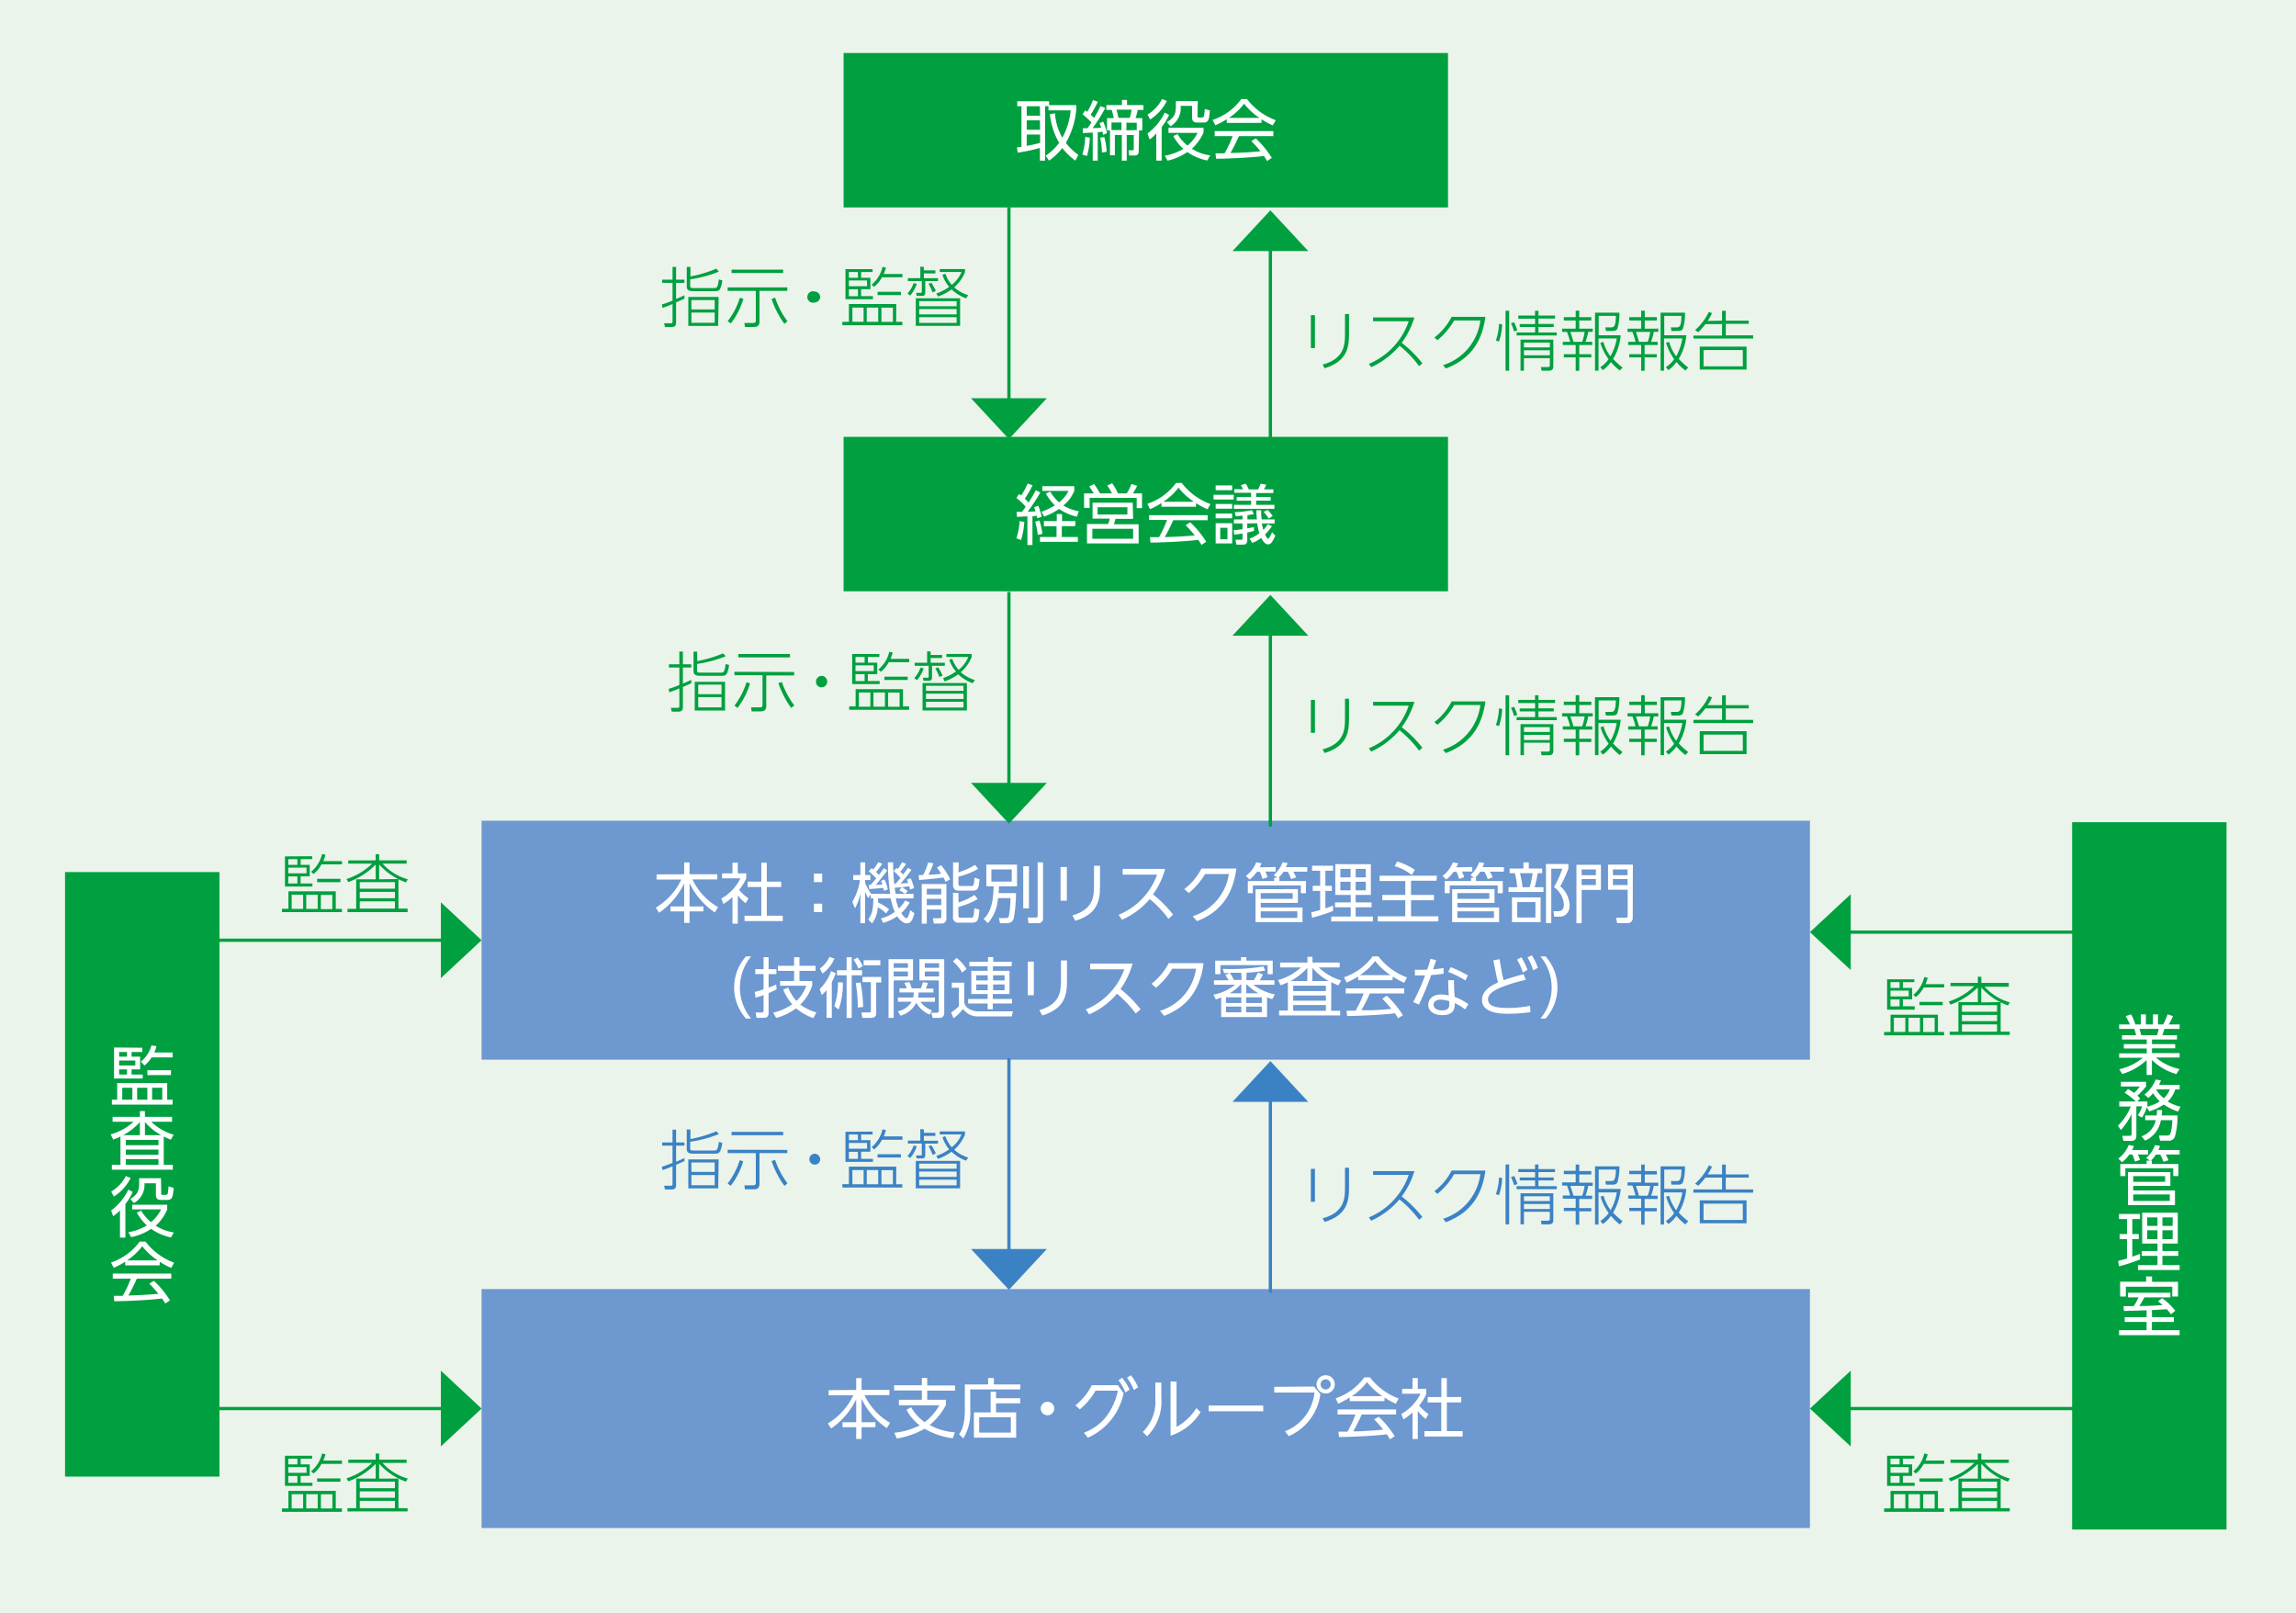 <svg xmlns="http://www.w3.org/2000/svg" viewBox="0 0 400.29 281.23"><defs><style>.cls-1{fill:#ebf4ea;}.cls-2{fill:#00a040;}.cls-3{fill:#3b82c5;}.cls-4,.cls-7{fill:none;stroke-width:0.57px;}.cls-4{stroke:#00a040;}.cls-5{fill:#fff;}.cls-6{fill:#6d98d0;}.cls-7{stroke:#3b82c5;}</style></defs><title>リスク管理体制図</title><g id="レイヤー_2" data-name="レイヤー 2"><g id="レイヤー_1-2" data-name="レイヤー 1"><rect class="cls-1" width="400.29" height="281.23"/><path class="cls-2" d="M119.33,52.06l-1.46.65v3.43c0,.59-.14.87-.83.87h-1.1l-.16-.66,1.1,0c.36,0,.37-.12.37-.34V53c-.78.32-1.1.45-1.74.67l-.12-.59a19,19,0,0,0,1.86-.67V49.31h-1.81v-.56h1.81V46.53h.62v2.22h1.46v.56h-1.46v2.8c.78-.32,1-.43,1.46-.64Zm6-4.71a21.6,21.6,0,0,1-5,1.34v1c0,.43,0,.52.68.52h3.44c.55,0,.71-.13.87-1.5l.6.16a4.74,4.74,0,0,1-.35,1.44c-.22.41-.48.45-1,.45H120.9c-1.07,0-1.17-.39-1.17-.92V46.53h.64v1.65a21.65,21.65,0,0,0,4.53-1.35Zm-.12,9.46H120V51.76h5.29Zm-.61-4.51h-4.06v1.64h4.06Zm0,2.18h-4.06v1.78h4.06Z"/><path class="cls-2" d="M137.26,50.1v.6h-4.85V56c0,.55-.14,1-1,1h-1.54l-.09-.7,1.56,0c.23,0,.43-.09.43-.39V50.7h-4.91v-.6ZM126.86,56A13.31,13.31,0,0,0,129,51.9l.6.19a12.86,12.86,0,0,1-2.18,4.28Zm9.68-9v.59h-9V47Zm-1.41,4.87A14.5,14.5,0,0,0,137.29,56l-.53.46a16.06,16.06,0,0,1-2.24-4.33Z"/><path class="cls-2" d="M143,51.77a1,1,0,0,1-.94.95,1,1,0,1,1,0-1.9A1,1,0,0,1,143,51.77Z"/><path class="cls-2" d="M156.24,56.09h1.08v.6H146.86v-.6H148V53h8.26Zm-4.11-9.18v.51h-2v1h1.62v2h-1.62v1.2h2.06v.53h-4.79V46.91Zm-2.57.51H148v1h1.59Zm1.59,1.47H148v1h3.18Zm-1.59,1.54H148v1.2h1.59Zm1,3.19h-1.95v2.47h1.95Zm2.55,0h-2v2.47h2Zm-1.15-4a5.67,5.67,0,0,0,1.9-3.1l.6.13a8.09,8.09,0,0,1-.39,1.11h3.27v.57h-3.57A5.12,5.12,0,0,1,152.37,50Zm5.12,1.82H153v-.58h4.06Zm-1.41,2.19h-2v2.47h2Z"/><path class="cls-2" d="M158.21,51.17a5.15,5.15,0,0,0,1.07-1.82l.56.11a6.24,6.24,0,0,1-1.15,2.06Zm2.86-4.64v.6h2v.53h-2v.83h2.46V49h-2.22v1.92c0,.53-.19.66-.55.66h-.95l-.09-.53.8,0c.18,0,.19-.1.19-.23V49h-2.43v-.52h2.17v-2Zm6.32,10.27h-7.73V52h7.73Zm-.61-4.3h-6.53v.88h6.53Zm0,1.37h-6.53v.93h6.53Zm0,1.42h-6.53v1h6.53Zm-4.39-6a15.83,15.83,0,0,1,.77,1.42l-.57.26a9.84,9.84,0,0,0-.7-1.5Zm.85,1.86A8.22,8.22,0,0,0,165.49,50a5.65,5.65,0,0,1-1.18-2.11l.52-.16a5.89,5.89,0,0,0,1.1,1.92,5.47,5.47,0,0,0,1.7-2.24h-3.79V46.9h4.4v.54a6.69,6.69,0,0,1-1.89,2.64,6.51,6.51,0,0,0,2.45,1.37l-.37.55a7.12,7.12,0,0,1-2.53-1.55,9.44,9.44,0,0,1-2.37,1.24Z"/><path class="cls-3" d="M119.33,202.39l-1.46.65v3.43c0,.6-.14.87-.83.87h-1.1l-.16-.65,1.1,0c.36,0,.37-.11.37-.34V203.3c-.78.32-1.1.44-1.74.67l-.12-.59c.62-.2,1.08-.36,1.86-.68v-3h-1.81v-.56h1.81v-2.23h.62v2.23h1.46v.56h-1.46v2.8c.78-.32,1-.43,1.46-.64Zm6-4.71a21.08,21.08,0,0,1-5,1.34v1c0,.44,0,.53.68.53h3.44c.55,0,.71-.14.87-1.51l.6.16a4.6,4.6,0,0,1-.35,1.44c-.22.41-.48.46-1,.46H120.9c-1.07,0-1.17-.39-1.17-.93v-3.29h.64v1.66a21.65,21.65,0,0,0,4.53-1.35Zm-.12,9.47H120V202.1h5.29Zm-.61-4.52h-4.06v1.65h4.06Zm0,2.19h-4.06v1.78h4.06Z"/><path class="cls-3" d="M137.26,200.44V201h-4.85v5.31c0,.54-.14,1-1,1h-1.54l-.09-.7,1.56,0c.23,0,.43-.09.43-.39V201h-4.91v-.59Zm-10.4,5.86a13.08,13.08,0,0,0,2.11-4.07l.6.2a12.72,12.72,0,0,1-2.18,4.27Zm9.68-9v.58h-9v-.58Zm-1.41,4.87a14.65,14.65,0,0,0,2.16,4.09l-.53.46a16.21,16.21,0,0,1-2.24-4.33Z"/><path class="cls-3" d="M143,202.11a.95.95,0,1,1-.94-1A1,1,0,0,1,143,202.11Z"/><path class="cls-3" d="M156.24,206.43h1.08V207H146.86v-.59H148v-3.05h8.26Zm-4.11-9.18v.5h-2v1h1.62v2h-1.62V202h2.06v.53h-4.79v-5.25Zm-2.57.5H148v1h1.59Zm1.59,1.48H148v1h3.18Zm-1.59,1.54H148V202h1.59Zm1,3.19h-1.95v2.47h1.95Zm2.55,0h-2v2.47h2Zm-1.15-4a5.74,5.74,0,0,0,1.9-3.1l.6.13a7.52,7.52,0,0,1-.39,1.1h3.27v.58h-3.57a5.12,5.12,0,0,1-1.38,1.68Zm5.12,1.81H153v-.58h4.06Zm-1.41,2.2h-2v2.47h2Z"/><path class="cls-3" d="M158.21,201.5a5.06,5.06,0,0,0,1.07-1.82l.56.12a6.44,6.44,0,0,1-1.15,2.06Zm2.86-4.64v.61h2V198h-2v.84h2.46v.51h-2.22v1.92c0,.54-.19.66-.55.66h-.95l-.09-.52.8,0c.18,0,.19-.09.19-.23v-1.85h-2.43v-.51h2.17v-2Zm6.32,10.28h-7.73v-4.78h7.73Zm-.61-4.3h-6.53v.88h6.53Zm0,1.37h-6.53v.93h6.53Zm0,1.42h-6.53v1h6.53Zm-4.39-6a14.56,14.56,0,0,1,.77,1.42l-.57.26a10,10,0,0,0-.7-1.51Zm.85,1.85a8.26,8.26,0,0,0,2.25-1.14,5.8,5.8,0,0,1-1.18-2.12l.52-.16a5.78,5.78,0,0,0,1.1,1.92,5.33,5.33,0,0,0,1.7-2.24h-3.79v-.52h4.4v.54a6.86,6.86,0,0,1-1.89,2.64,6.51,6.51,0,0,0,2.45,1.37l-.37.55a7.1,7.1,0,0,1-2.53-1.56,9.38,9.38,0,0,1-2.37,1.25Z"/><path class="cls-2" d="M229.25,54.94v5.73h-.71V54.94Zm5.94-.2v3.52c0,2.44-.4,4.73-4.25,5.93l-.35-.64c3.82-1,3.9-3.53,3.9-5.37V54.74Z"/><path class="cls-2" d="M247.41,63.82A19,19,0,0,0,244,60.26,14.14,14.14,0,0,1,239.06,64l-.41-.57A12.42,12.42,0,0,0,245.6,56h-6.21v-.66h7.2a14.67,14.67,0,0,1-2.21,4.42,19.7,19.7,0,0,1,3.6,3.58Z"/><path class="cls-2" d="M251.58,63.65a9.41,9.41,0,0,0,6.51-7.79h-4.57a12.38,12.38,0,0,1-2.92,3.44l-.52-.47a10.66,10.66,0,0,0,3-3.6h5.89c-.43,3-1.6,7-6.9,9Z"/><path class="cls-2" d="M260.8,59.34a9.29,9.29,0,0,0,.53-2.89l.56.09a10.39,10.39,0,0,1-.56,3Zm2.31-5.18V64.62h-.63V54.16Zm.86,3.63a8.52,8.52,0,0,0-.54-1.44l.54-.18a10.15,10.15,0,0,1,.55,1.4Zm4.25-3.63V55h2.89v.53h-2.89v.94h2.66V57h-2.66v.95h3.19v.52h-7v-.52h3.22V57h-2.68v-.51h2.68v-.94H264.7V55h2.92v-.82Zm2.59,9.63c0,.58-.2.83-.85.83h-1.2l-.12-.64h1.22a.3.3,0,0,0,.34-.32V62.43h-4.51v2.19h-.6V59.2h5.72Zm-.61-4.08h-4.51v.85h4.51Zm0,1.35h-4.51v.87h4.51Z"/><path class="cls-2" d="M275.33,54.15v1.13h2.1v.58h-2.1v1.43h2.35v.56h-.78a11.45,11.45,0,0,1-.48,1.73h1.17v.56h-2.26v1.6h2.1v.56h-2.1v2.33h-.62V62.3h-2.07v-.56h2.07v-1.6h-2.25v-.56h1.28a15.37,15.37,0,0,0-.55-1.73h-.85v-.56h2.37V55.86h-2.07v-.58h2.07V54.15Zm.51,5.43a8.54,8.54,0,0,0,.43-1.73h-2.49c.08.22.48,1.49.54,1.73Zm6.55,5a9.66,9.66,0,0,1-1.54-1.48,5.84,5.84,0,0,1-1.41,1.42L279,64a5.49,5.49,0,0,0,1.45-1.38A9.57,9.57,0,0,1,279,59.76l.54-.16a7.63,7.63,0,0,0,1.22,2.51A9,9,0,0,0,281.87,59h-3.18v5.61h-.61V54.5h4.25a9.06,9.06,0,0,1-.35,2.8c-.19.33-.42.39-1,.39h-1l-.1-.63,1,0c.49,0,.81-.14.84-2h-3v3.38h3.84a9.85,9.85,0,0,1-1.33,4.13,14.13,14.13,0,0,0,1.66,1.5Z"/><path class="cls-2" d="M286.75,54.15v1.13h2.11v.58h-2.11v1.43h2.36v.56h-.78a11.45,11.45,0,0,1-.48,1.73H289v.56h-2.27v1.6h2.11v.56h-2.11v2.33h-.61V62.3h-2.07v-.56h2.07v-1.6h-2.26v-.56h1.28a13.6,13.6,0,0,0-.54-1.73h-.85v-.56h2.37V55.86h-2.07v-.58h2.07V54.15Zm.52,5.43a8.54,8.54,0,0,0,.43-1.73h-2.49c.08.22.48,1.49.54,1.73Zm6.55,5a10.27,10.27,0,0,1-1.55-1.48,5.68,5.68,0,0,1-1.4,1.42l-.44-.53a5.2,5.2,0,0,0,1.45-1.38,9.54,9.54,0,0,1-1.41-2.86l.53-.16a7.56,7.56,0,0,0,1.23,2.51A9.19,9.19,0,0,0,293.3,59h-3.19v5.61h-.6V54.5h4.25a8.68,8.68,0,0,1-.36,2.8c-.18.33-.42.39-1,.39h-1l-.1-.63,1,0c.5,0,.82-.14.85-2h-3v3.38H294a10,10,0,0,1-1.32,4.13,14.86,14.86,0,0,0,1.65,1.5Z"/><path class="cls-2" d="M300.23,55.89V54.17h.65v1.72h4v.56h-4v2h4.77v.56H295.23V58.5h5v-2h-2.91a11.83,11.83,0,0,1-1.24,1.41l-.56-.36a9.87,9.87,0,0,0,2.4-3.19l.56.22a10,10,0,0,1-.76,1.36Zm4.27,8.53h-8.16v-4h8.16Zm-.66-3.4H297v2.83h6.85Z"/><path class="cls-3" d="M229.25,203.74v5.74h-.71v-5.74Zm5.94-.19v3.52c0,2.43-.4,4.73-4.25,5.93l-.35-.64c3.82-1,3.9-3.53,3.9-5.37v-3.44Z"/><path class="cls-3" d="M247.41,212.62a19.24,19.24,0,0,0-3.43-3.55,14.11,14.11,0,0,1-4.92,3.71l-.41-.57a12.39,12.39,0,0,0,6.95-7.41h-6.21v-.66h7.2a14.55,14.55,0,0,1-2.21,4.42,20.39,20.39,0,0,1,3.6,3.58Z"/><path class="cls-3" d="M251.58,212.45a9.4,9.4,0,0,0,6.51-7.78h-4.57a12.38,12.38,0,0,1-2.92,3.44l-.52-.47a10.66,10.66,0,0,0,3-3.6h5.89c-.43,3-1.6,7-6.9,9Z"/><path class="cls-3" d="M260.8,208.14a9.2,9.2,0,0,0,.53-2.89l.56.09a10.33,10.33,0,0,1-.56,3Zm2.31-5.18v10.46h-.63V203Zm.86,3.64a8.21,8.21,0,0,0-.54-1.44L264,205a9.82,9.82,0,0,1,.55,1.39Zm4.25-3.64v.83h2.89v.52h-2.89v.94h2.66v.51h-2.66v1h3.19v.53h-7v-.53h3.22v-1h-2.68v-.51h2.68v-.94H264.7v-.52h2.92V203Zm2.59,9.64c0,.57-.2.82-.85.82h-1.2l-.12-.64h1.22c.3,0,.34-.2.34-.32v-1.23h-4.51v2.18h-.6V208h5.72Zm-.61-4.08h-4.51v.84h4.51Zm0,1.35h-4.51v.87h4.51Z"/><path class="cls-3" d="M275.33,203v1.13h2.1v.59h-2.1v1.43h2.35v.56h-.78a11.3,11.3,0,0,1-.48,1.72h1.17v.56h-2.26v1.6h2.1v.56h-2.1v2.33h-.62V211.1h-2.07v-.56h2.07v-1.6h-2.25v-.56h1.28a15.85,15.85,0,0,0-.55-1.72h-.85v-.56h2.37v-1.43h-2.07v-.59h2.07V203Zm.51,5.43a8.6,8.6,0,0,0,.43-1.72h-2.49c.08.21.48,1.48.54,1.72Zm6.55,5a10.1,10.1,0,0,1-1.54-1.49,5.65,5.65,0,0,1-1.41,1.42l-.43-.53a5.32,5.32,0,0,0,1.45-1.38,9.57,9.57,0,0,1-1.42-2.86l.54-.16a7.73,7.73,0,0,0,1.22,2.52,9.09,9.09,0,0,0,1.07-3.1h-3.18v5.61h-.61V203.31h4.25a9.11,9.11,0,0,1-.35,2.8c-.19.33-.42.39-1,.39h-1l-.1-.63,1,0c.49,0,.81-.14.84-2h-3v3.37h3.84a9.94,9.94,0,0,1-1.33,4.14,14.13,14.13,0,0,0,1.66,1.5Z"/><path class="cls-3" d="M286.75,203v1.13h2.11v.59h-2.11v1.43h2.36v.56h-.78a11.3,11.3,0,0,1-.48,1.72H289v.56h-2.27v1.6h2.11v.56h-2.11v2.33h-.61V211.1h-2.07v-.56h2.07v-1.6h-2.26v-.56h1.28a14,14,0,0,0-.54-1.72h-.85v-.56h2.37v-1.43h-2.07v-.59h2.07V203Zm.52,5.43a8.6,8.6,0,0,0,.43-1.72h-2.49c.08.21.48,1.48.54,1.72Zm6.55,5a10.76,10.76,0,0,1-1.55-1.49,5.5,5.5,0,0,1-1.4,1.42l-.44-.53a5,5,0,0,0,1.45-1.38,9.54,9.54,0,0,1-1.41-2.86l.53-.16a7.66,7.66,0,0,0,1.23,2.52,9.31,9.31,0,0,0,1.07-3.1h-3.19v5.61h-.6V203.31h4.25a8.73,8.73,0,0,1-.36,2.8c-.18.33-.42.39-1,.39h-1l-.1-.63,1,0c.5,0,.82-.14.85-2h-3v3.37H294a10.07,10.07,0,0,1-1.32,4.14,14.86,14.86,0,0,0,1.65,1.5Z"/><path class="cls-3" d="M300.23,204.69V203h.65v1.71h4v.56h-4v2.06h4.77v.56H295.23v-.56h5v-2.06h-2.91a12.62,12.62,0,0,1-1.24,1.42l-.56-.37a9.77,9.77,0,0,0,2.4-3.19l.56.22a8.94,8.94,0,0,1-.76,1.36Zm4.27,8.54h-8.16v-4h8.16Zm-.66-3.41H297v2.84h6.85Z"/><path class="cls-2" d="M229.25,122v5.74h-.71V122Zm5.94-.2v3.52c0,2.44-.4,4.74-4.25,5.94l-.35-.64c3.82-1,3.9-3.54,3.9-5.38v-3.44Z"/><path class="cls-2" d="M247.41,130.85a19,19,0,0,0-3.43-3.56,14.14,14.14,0,0,1-4.92,3.72l-.41-.57A12.39,12.39,0,0,0,245.6,123h-6.21v-.66h7.2a14.55,14.55,0,0,1-2.21,4.42,20,20,0,0,1,3.6,3.58Z"/><path class="cls-2" d="M251.58,130.68a9.41,9.41,0,0,0,6.51-7.79h-4.57a12.38,12.38,0,0,1-2.92,3.44l-.52-.46a10.76,10.76,0,0,0,3-3.6h5.89c-.43,2.94-1.6,7-6.9,9Z"/><path class="cls-2" d="M260.8,126.37a9.24,9.24,0,0,0,.53-2.89l.56.09a10.39,10.39,0,0,1-.56,3Zm2.31-5.18v10.46h-.63V121.19Zm.86,3.64a8.21,8.21,0,0,0-.54-1.44l.54-.19a10.15,10.15,0,0,1,.55,1.4Zm4.25-3.64V122h2.89v.53h-2.89v.94h2.66V124h-2.66v1h3.19v.53h-7v-.53h3.22v-1h-2.68v-.51h2.68v-.94H264.7V122h2.92v-.82Zm2.59,9.64c0,.57-.2.82-.85.82h-1.2l-.12-.64h1.22a.3.3,0,0,0,.34-.32v-1.23h-4.51v2.18h-.6v-5.42h5.72Zm-.61-4.08h-4.51v.84h4.51Zm0,1.34h-4.51V129h4.51Z"/><path class="cls-2" d="M275.33,121.18v1.13h2.1v.58h-2.1v1.43h2.35v.56h-.78a11.45,11.45,0,0,1-.48,1.73h1.17v.56h-2.26v1.6h2.1v.56h-2.1v2.33h-.62v-2.33h-2.07v-.56h2.07v-1.6h-2.25v-.56h1.28a16,16,0,0,0-.55-1.73h-.85v-.56h2.37v-1.43h-2.07v-.58h2.07v-1.13Zm.51,5.43a8.54,8.54,0,0,0,.43-1.73h-2.49c.08.22.48,1.49.54,1.73Zm6.55,5a10.1,10.1,0,0,1-1.54-1.49,5.84,5.84,0,0,1-1.41,1.42L279,131a5.49,5.49,0,0,0,1.45-1.38,9.57,9.57,0,0,1-1.42-2.86l.54-.16a7.73,7.73,0,0,0,1.22,2.52,9.09,9.09,0,0,0,1.07-3.1h-3.18v5.61h-.61V121.53h4.25a9.06,9.06,0,0,1-.35,2.8c-.19.34-.42.39-1,.39h-1l-.1-.63,1,0c.49,0,.81-.14.84-2h-3v3.37h3.84a9.94,9.94,0,0,1-1.33,4.14,15,15,0,0,0,1.66,1.49Z"/><path class="cls-2" d="M286.75,121.18v1.13h2.11v.58h-2.11v1.43h2.36v.56h-.78a11.45,11.45,0,0,1-.48,1.73H289v.56h-2.27v1.6h2.11v.56h-2.11v2.33h-.61v-2.33h-2.07v-.56h2.07v-1.6h-2.26v-.56h1.28a14.12,14.12,0,0,0-.54-1.73h-.85v-.56h2.37v-1.43h-2.07v-.58h2.07v-1.13Zm.52,5.43a8.54,8.54,0,0,0,.43-1.73h-2.49c.08.22.48,1.49.54,1.73Zm6.55,5a10.76,10.76,0,0,1-1.55-1.49,5.68,5.68,0,0,1-1.4,1.42l-.44-.53a5.2,5.2,0,0,0,1.45-1.38,9.54,9.54,0,0,1-1.41-2.86l.53-.16a7.66,7.66,0,0,0,1.23,2.52,9.31,9.31,0,0,0,1.07-3.1h-3.19v5.61h-.6V121.53h4.25a8.68,8.68,0,0,1-.36,2.8c-.18.34-.42.39-1,.39h-1l-.1-.63,1,0c.5,0,.82-.14.85-2h-3v3.37H294a10.07,10.07,0,0,1-1.32,4.14,15.84,15.84,0,0,0,1.65,1.49Z"/><path class="cls-2" d="M300.23,122.92V121.2h.65v1.72h4v.56h-4v2h4.77v.56H295.23v-.56h5v-2h-2.91a11.83,11.83,0,0,1-1.24,1.41l-.56-.36a9.87,9.87,0,0,0,2.4-3.19l.56.22a9.45,9.45,0,0,1-.76,1.36Zm4.27,8.53h-8.16v-4h8.16Zm-.66-3.4H297v2.83h6.85Z"/><line class="cls-4" x1="36.22" y1="163.89" x2="77.84" y2="163.89"/><polygon class="cls-2" points="83.96 163.89 76.86 157.28 76.86 170.5 83.96 163.89"/><line class="cls-4" x1="36.22" y1="245.53" x2="77.84" y2="245.53"/><polygon class="cls-2" points="83.96 245.53 76.86 238.92 76.86 252.13 83.96 245.53"/><line class="cls-4" x1="363.29" y1="245.53" x2="321.67" y2="245.53"/><polygon class="cls-2" points="315.55 245.53 322.66 252.14 322.66 238.92 315.55 245.53"/><line class="cls-4" x1="363.29" y1="162.48" x2="321.67" y2="162.48"/><polygon class="cls-2" points="315.55 162.48 322.66 169.09 322.66 155.87 315.55 162.48"/><path class="cls-2" d="M120.52,119.1l-1.46.65v3.43c0,.59-.14.87-.84.87h-1.1l-.16-.66,1.1,0c.37,0,.38-.12.38-.34V120c-.79.32-1.11.45-1.75.67l-.11-.59c.61-.19,1.07-.35,1.86-.67v-3.06h-1.82v-.56h1.82v-2.22h.62v2.22h1.46v.56h-1.46v2.8c.77-.32,1-.43,1.46-.64Zm6-4.71a21.43,21.43,0,0,1-5,1.34v1c0,.43,0,.52.67.52h3.44c.55,0,.71-.13.87-1.5l.61.16a4.76,4.76,0,0,1-.36,1.44c-.21.41-.48.45-1,.45h-3.68c-1.07,0-1.16-.39-1.16-.92v-3.29h.64v1.65a21.73,21.73,0,0,0,4.52-1.35Zm-.11,9.46h-5.29v-5h5.29Zm-.62-4.51h-4.06V121h4.06Zm0,2.18h-4.06v1.78h4.06Z"/><path class="cls-2" d="M138.45,117.14v.6h-4.86V123c0,.55-.14,1-1,1h-1.55l-.09-.7,1.57,0c.23,0,.42-.09.42-.39v-5.21h-4.9v-.6ZM128.05,123a13.29,13.29,0,0,0,2.1-4.07l.61.19a12.88,12.88,0,0,1-2.19,4.28Zm9.68-9v.59h-9V114Zm-1.42,4.87a15,15,0,0,0,2.16,4.09l-.52.46a16.06,16.06,0,0,1-2.24-4.33Z"/><path class="cls-2" d="M144.22,118.81a1,1,0,0,1-.95,1,.94.94,0,0,1-1-1,1,1,0,0,1,1-1A1,1,0,0,1,144.22,118.81Z"/><path class="cls-2" d="M157.43,123.13h1.07v.6H148.05v-.6h1.12v-3h8.26ZM153.31,114v.51h-2v1h1.63v2H151.3v1.2h2.06v.53h-4.79V114Zm-2.57.51h-1.59v1h1.59Zm1.59,1.47h-3.18v1h3.18Zm-1.59,1.54h-1.59v1.2h1.59Zm1,3.19h-2v2.47h2Zm2.54,0h-2v2.47h2Zm-1.15-4a5.7,5.7,0,0,0,1.91-3.1l.59.13a6.09,6.09,0,0,1-.39,1.11h3.27v.57h-3.56a5.34,5.34,0,0,1-1.39,1.68Zm5.12,1.82h-4.06v-.58h4.06Zm-1.41,2.19h-2v2.47h2Z"/><path class="cls-2" d="M159.39,118.21a5.18,5.18,0,0,0,1.08-1.82l.56.11a6.1,6.1,0,0,1-1.16,2.06Zm2.86-4.64v.6h2v.53h-2v.83h2.47v.52h-2.23V118c0,.53-.18.66-.55.66H161l-.09-.53.8,0c.18,0,.2-.1.2-.23v-1.85h-2.44v-.52h2.17v-2Zm6.32,10.27h-7.73v-4.78h7.73Zm-.61-4.3h-6.52v.88H168Zm0,1.37h-6.52v.93H168Zm0,1.42h-6.52v1H168Zm-4.38-6a15.79,15.79,0,0,1,.76,1.42l-.57.26a9,9,0,0,0-.7-1.5Zm.84,1.86a8.07,8.07,0,0,0,2.25-1.15A5.66,5.66,0,0,1,165.5,115l.51-.16a6.07,6.07,0,0,0,1.11,1.92,5.47,5.47,0,0,0,1.69-2.24H165v-.53h4.4v.54a6.69,6.69,0,0,1-1.9,2.64,6.55,6.55,0,0,0,2.46,1.37l-.38.55a7.12,7.12,0,0,1-2.53-1.55,9.33,9.33,0,0,1-2.36,1.24Z"/><path class="cls-2" d="M58.54,158.43h1.07V159H49.16v-.59h1.12v-3.05h8.26Zm-4.12-9.18v.51h-2v1H54v2H52.41V154h2.06v.53H49.68v-5.25Zm-2.57.51H50.26v1h1.59Zm1.59,1.47H50.26v1h3.18Zm-1.59,1.54H50.26V154h1.59Zm1,3.19h-2v2.47h2Zm2.54,0h-2v2.47h2Zm-1.15-4a5.7,5.7,0,0,0,1.91-3.1l.59.13a6.09,6.09,0,0,1-.39,1.11h3.27v.57H56.05a5.34,5.34,0,0,1-1.39,1.68Zm5.12,1.82H55.29v-.59h4.06ZM57.94,156h-2v2.47h2Z"/><path class="cls-2" d="M69.47,153.23v5.15h1.59V159H60.58v-.58H62.1v-5.15h3.4v-2.56a12.91,12.91,0,0,1-4.78,3.05l-.31-.54a11.21,11.21,0,0,0,4.47-2.68H60.72v-.57H65.5v-1.07h.6v1.07h4.79v.57h-4.2a9.37,9.37,0,0,0,4.4,2.73l-.31.54a11.2,11.2,0,0,1-4.68-3.13v2.59Zm-.62.54H62.72v1.14h6.13Zm0,1.69H62.72v1.11h6.13Zm0,1.66H62.72v1.26h6.13Z"/><path class="cls-2" d="M58.54,262.93h1.07v.6H49.16v-.6h1.12v-3.05h8.26Zm-4.12-9.18v.51h-2v1H54v2H52.41v1.2h2.06V259H49.68v-5.25Zm-2.57.51H50.26v1h1.59Zm1.59,1.47H50.26v1h3.18Zm-1.59,1.54H50.26v1.2h1.59Zm1,3.19h-2v2.47h2Zm2.54,0h-2v2.47h2Zm-1.15-4a5.7,5.7,0,0,0,1.91-3.1l.59.13a6.09,6.09,0,0,1-.39,1.11h3.27v.57H56.05a5.34,5.34,0,0,1-1.39,1.68Zm5.12,1.82H55.29v-.58h4.06Zm-1.41,2.19h-2v2.47h2Z"/><path class="cls-2" d="M69.47,257.73v5.16h1.59v.57H60.58v-.57H62.1v-5.16h3.4v-2.56a12.91,12.91,0,0,1-4.78,3.05l-.31-.53A11.31,11.31,0,0,0,64.88,255H60.72v-.57H65.5v-1.06h.6v1.06h4.79V255h-4.2a9.29,9.29,0,0,0,4.4,2.73l-.31.54a11.2,11.2,0,0,1-4.68-3.13v2.59Zm-.62.54H62.72v1.14h6.13Zm0,1.69H62.72v1.11h6.13Zm0,1.66H62.72v1.27h6.13Z"/><path class="cls-2" d="M337.86,262.93h1.08v.6H328.48v-.6h1.12v-3.05h8.26Zm-4.11-9.18v.51h-2v1h1.62v2h-1.62v1.2h2.06V259H329v-5.25Zm-2.57.51h-1.59v1h1.59Zm1.59,1.47h-3.18v1h3.18Zm-1.59,1.54h-1.59v1.2h1.59Zm1,3.19h-2v2.47h2Zm2.55,0h-2v2.47h2Zm-1.15-4a5.67,5.67,0,0,0,1.9-3.1l.6.13a8.09,8.09,0,0,1-.39,1.11h3.27v.57h-3.57a5.12,5.12,0,0,1-1.38,1.68Zm5.12,1.82h-4.06v-.58h4.06Zm-1.41,2.19h-2v2.47h2Z"/><path class="cls-2" d="M348.8,257.73v5.16h1.59v.57H339.91v-.57h1.52v-5.16h3.39v-2.56a13,13,0,0,1-4.77,3.05l-.31-.53a11.39,11.39,0,0,0,4.47-2.69h-4.16v-.57h4.77v-1.06h.61v1.06h4.79V255H346a9.35,9.35,0,0,0,4.4,2.73l-.31.54a11.19,11.19,0,0,1-4.67-3.13v2.59Zm-.63.54h-6.12v1.14h6.12Zm0,1.69h-6.12v1.11h6.12Zm0,1.66h-6.12v1.27h6.12Z"/><path class="cls-2" d="M337.86,179.88h1.08v.59H328.48v-.59h1.12v-3h8.26Zm-4.11-9.18v.5h-2v1h1.62v2h-1.62v1.2h2.06V176H329V170.7Zm-2.57.5h-1.59v1h1.59Zm1.59,1.48h-3.18v1h3.18Zm-1.59,1.54h-1.59v1.2h1.59Zm1,3.19h-2v2.47h2Zm2.55,0h-2v2.47h2Zm-1.15-4a5.74,5.74,0,0,0,1.9-3.1l.6.13a8.09,8.09,0,0,1-.39,1.11h3.27v.57h-3.57a5.12,5.12,0,0,1-1.38,1.68Zm5.12,1.81h-4.06v-.58h4.06Zm-1.41,2.2h-2v2.47h2Z"/><path class="cls-2" d="M348.8,174.68v5.15h1.59v.57H339.91v-.57h1.52v-5.15h3.39v-2.56a13.12,13.12,0,0,1-4.77,3l-.31-.54a11.41,11.41,0,0,0,4.47-2.68h-4.16v-.58h4.77v-1.06h.61v1.06h4.79V172H346a9.43,9.43,0,0,0,4.4,2.73l-.31.53a11,11,0,0,1-4.67-3.13v2.6Zm-.63.53h-6.12v1.15h6.12Zm0,1.7h-6.12V178h6.12Zm0,1.65h-6.12v1.27h6.12Z"/><rect class="cls-2" x="11.34" y="152.01" width="26.92" height="105.38"/><path class="cls-5" d="M27.83,220.57h-6v-.64a13.6,13.6,0,0,1-2,1.06l-.47-.93a10.13,10.13,0,0,0,5-3.64h1a11.08,11.08,0,0,0,5,3.68l-.51.91a12.32,12.32,0,0,1-2-1.07Zm-1,2.7a16.35,16.35,0,0,1,2.8,3.4l-.82.55c-.18-.31-.32-.53-.56-.88-1.91.27-6.57.48-8.33.48l-.1-.94h1.57a19.49,19.49,0,0,0,1.41-3H19.66V222h10.2v.88h-6a31.81,31.81,0,0,1-1.48,2.94l1.81-.06c1.39-.06,2.57-.16,3.42-.24a22.17,22.17,0,0,0-1.58-1.77Zm.64-3.57a11.91,11.91,0,0,1-2.67-2.47,10.87,10.87,0,0,1-2.65,2.47Z"/><path class="cls-5" d="M19.38,211a9.77,9.77,0,0,0,3-3.65l.77.43a12.26,12.26,0,0,1-1.29,2.11v5.84h-.94V211A8.73,8.73,0,0,1,19.73,212Zm0-3.3A6.54,6.54,0,0,0,21.94,205l.84.34a8.21,8.21,0,0,1-2.92,3.23Zm10.42,8a9.09,9.09,0,0,1-3.45-1.5,9.66,9.66,0,0,1-3.49,1.45l-.48-.86a8.88,8.88,0,0,0,3.22-1.19,8.88,8.88,0,0,1-1.75-2.24l.76-.33a7.36,7.36,0,0,0,1.72,2,6.74,6.74,0,0,0,1.76-2.22H23.05V210h6.1v.84a8.2,8.2,0,0,1-2,2.82,8.12,8.12,0,0,0,3.16,1.17ZM28.11,208c0,.26.07.28.32.28h.42c.36,0,.43,0,.54-1.48l.88.25c-.11,1.57-.24,2.11-1.09,2.11h-1c-.52,0-1-.06-1-.9v-2h-2a3.58,3.58,0,0,1-1.83,3.44l-.62-.7c1.53-.94,1.53-1.73,1.53-3.25v-.37h3.81Z"/><path class="cls-5" d="M28.55,203.05h1.58v.84H19.5v-.84H21v-4.94a8.83,8.83,0,0,1-1.27.53l-.44-.91a9.65,9.65,0,0,0,4-2.2H19.63v-.85h4.76v-1h.88v1H30v.85H26.37a9.25,9.25,0,0,0,3.9,2.26l-.48.87a9.75,9.75,0,0,1-1.24-.56Zm-4.16-5.18v-2.28a10.51,10.51,0,0,1-2.92,2.28Zm3.24.82h-5.7v.93h5.7Zm0,1.7h-5.7v.91h5.7Zm0,1.66h-5.7v1h5.7Zm.48-4.18a9.86,9.86,0,0,1-2.84-2.3v2.3Z"/><path class="cls-5" d="M29.15,191.69h.94v.85H19.51v-.85h.92v-2.9h8.72Zm-4.34-9.06v.75H22.94v.81h1.49v2.22H22.94v.89h1.94V188h-5v-5.41Zm-2.67.75H20.77v.81h1.37Zm1.45,1.48H20.77v.86h2.82Zm-1.45,1.55H20.77v.89h1.37Zm.94,3.2H21.31v2.08h1.77Zm2.61,0H23.91v2.08h1.78Zm-1.13-4.56a5.36,5.36,0,0,0,1.84-2.83l.88.14a6,6,0,0,1-.39,1.1h3.2v.85H26.42a5.17,5.17,0,0,1-1.24,1.43Zm5.25,2.35H25.7v-.84h4.11Zm-1.52,2.21H26.52v2.08h1.77Z"/><rect class="cls-2" x="361.26" y="143.32" width="26.92" height="123.29"/><path class="cls-5" d="M375.19,229.6H379v.83h-3.83v1.44H380v.86H369.44v-.86h4.8v-1.44h-3.81v-.83h3.81v-1.2l-3.94.12-.08-.85c.12,0,1.54,0,1.77,0a9.08,9.08,0,0,0,.84-1.52H371v-.81h7.39v.81h-4.54c-.41.75-.45.83-.88,1.5,1.75,0,2.14-.05,4.06-.16a8.88,8.88,0,0,0-.8-.65l.72-.56a10.81,10.81,0,0,1,2.29,2.2l-.75.62a8.37,8.37,0,0,0-.72-.89l-2.6.16Zm0-7.09v.93h4.53V226h-1v-1.71h-8.09V226h-1v-2.58h4.53v-.93Z"/><path class="cls-5" d="M373.1,219.54a30.86,30.86,0,0,1-3.67,1.19l-.15-.94c.4-.09,1-.27,1.55-.41V216h-1.29v-.89h1.29v-2.61h-1.4v-.89h3.66v.89h-1.34v2.61h1.13V216h-1.13v3.05c.56-.19.91-.33,1.34-.49Zm6.58-8.15v5.37H377v1.31h2.76v.84H377v1.61h3v.86h-7.26v-.86h3.4v-1.61h-2.75v-.84h2.75v-1.31h-2.67v-5.37Zm-3.54.82h-1.79v1.48h1.79Zm0,2.24h-1.79V216h1.79Zm2.66-2.24H377v1.48h1.77Zm0,2.24H377V216h1.77Z"/><path class="cls-5" d="M374.5,200.45v.79h-1.8a5.4,5.4,0,0,1,.39.95l-.88.29a7.81,7.81,0,0,0-.45-1.24h-.53a5.59,5.59,0,0,1-1.28,1.35l-.64-.64a5.41,5.41,0,0,0,1.81-2.36l.91.17a6.29,6.29,0,0,1-.3.69Zm.65,1.86v.59h4.63V205h-.89v-1.36h-8.35V205h-.88V202.9h4.59v-.59h.57l-.65-.47a5.22,5.22,0,0,0,1.53-2.24l.88.15c-.1.29-.16.43-.27.7H380v.79h-2.43a5.37,5.37,0,0,1,.49,1l-.87.28a10.23,10.23,0,0,0-.56-1.27h-.77a4.49,4.49,0,0,1-.89,1.07Zm3.24,2v2.4h-6.48v.8h7.28v2.56H371v-5.76Zm-6.48.7v1h5.56v-1Zm0,3.19v1.14h6.38v-1.14Z"/><path class="cls-5" d="M373.87,190.79a6,6,0,0,0,1.95-2.62l.92.15a4.36,4.36,0,0,1-.35.79H380v.79h-.77a4.73,4.73,0,0,1-1.31,2.1,7.52,7.52,0,0,0,2.23.91l-.42.85a10.67,10.67,0,0,1-2.5-1.22,9.28,9.28,0,0,1-2.53,1.18l-.41-.69a7.87,7.87,0,0,1-.85,1.78l-.73-.41a5.53,5.53,0,0,0,.75-1.56h-1V198c0,.62-.35.88-.95.88h-1.31l-.2-.89h1.23c.16,0,.39,0,.39-.32v-3.45a11.78,11.78,0,0,1-1.87,2.76l-.49-.76a9.93,9.93,0,0,0,2.22-3.34h-2V192h2.89a11.2,11.2,0,0,0-1.95-1.51l.56-.66a6.25,6.25,0,0,1,1.07.69,7.17,7.17,0,0,0,1-1.13h-3.29v-.82h4.39v.81a13.4,13.4,0,0,1-1.52,1.61,5.47,5.47,0,0,1,.49.49l-.49.52h1.75v.78c0,.06,0,.1-.05.12a7,7,0,0,0,2.21-.92,7.42,7.42,0,0,1-1.17-1.42,4.49,4.49,0,0,1-.82.81Zm5.76,3.65a13,13,0,0,1-.46,3.72,1.08,1.08,0,0,1-1.14.67h-1.44l-.19-.89h1.38c.38,0,.53-.1.65-.42a10.13,10.13,0,0,0,.3-2.26h-2a4.7,4.7,0,0,1-2.74,3.56l-.64-.75a3.77,3.77,0,0,0,2.48-2.81H374v-.83h2a7.66,7.66,0,0,0,.06-.94h.88a7.53,7.53,0,0,1-.06.94Zm-3.74-4.54,0,0a6,6,0,0,0,1.35,1.54,3.74,3.74,0,0,0,1.05-1.57Z"/><path class="cls-5" d="M379.43,187.22a10,10,0,0,1-4.26-2.45v2.61h-.92v-2.6A10.49,10.49,0,0,1,370,187.2l-.52-.82a9.77,9.77,0,0,0,4.11-2h-4.13v-.77h4.81v-.84h-4V182h4v-.8h-4.31v-.75h2.46a8.29,8.29,0,0,0-.33-1.1h-2.63v-.78h1.86a10.45,10.45,0,0,0-.72-1.45l.93-.31a8.31,8.31,0,0,1,.75,1.76h.95v-1.75h.89v1.75h1.23v-1.75h.88v1.75h.91a13.16,13.16,0,0,0,.77-1.76l.93.31a9,9,0,0,1-.74,1.45H380v.78h-2.66c-.15.51-.16.56-.35,1.1h2.55v.75h-4.36v.8h4.05v.73h-4.05v.84H380v.77h-4.13a9.27,9.27,0,0,0,4.12,2Zm-3.38-6.77a9.12,9.12,0,0,0,.32-1.1H373c.09.32.26.86.33,1.1Z"/><rect class="cls-6" x="83.96" y="143.06" width="231.59" height="41.65"/><path class="cls-5" d="M119.28,152.39v-2.06h.94v2.06h4.84v.9h-4.34a11.11,11.11,0,0,0,4.46,4.83l-.55.93a12.66,12.66,0,0,1-4.41-5.12V158h2.41v.87h-2.41v2h-.94v-2h-2.39V158h2.39V154a13.11,13.11,0,0,1-4.38,5.11l-.57-.9a11.38,11.38,0,0,0,4.45-4.89h-4.31v-.9Z"/><path class="cls-5" d="M128.63,161h-.93v-4.63a11.11,11.11,0,0,1-1.57,1.21l-.38-.94a8.24,8.24,0,0,0,3.34-3.54h-3.2v-.86h1.81v-1.86h.93v1.86h1.47v.87a7.84,7.84,0,0,1-1.25,2,8.4,8.4,0,0,0,1.65,1.5l-.51.83a7,7,0,0,1-1.36-1.37Zm5.06-10.62v3.3h2.51v.94h-2.51v5h2.78v.93H129.8v-.93h2.93v-5h-2.39v-.94h2.39v-3.3Z"/><path class="cls-5" d="M143.34,152.27v1.49H141.9v-1.49Zm0,5.24V159H141.9v-1.48Z"/><path class="cls-5" d="M156.29,151.29l.23.19a10.37,10.37,0,0,0,.75-1.19l.7.28a13.37,13.37,0,0,1-1,1.38c.13.13.34.34.47.49.65-.84.71-.92.86-1.15l.61.33a26.88,26.88,0,0,1-1.9,2.39l1.32-.09c-.08-.25-.14-.39-.22-.59l.66-.25a11.61,11.61,0,0,1,.6,1.71l-.71.29a5.79,5.79,0,0,0-.13-.57c-.26,0-1.19.13-1.28.14a12.06,12.06,0,0,1,1,.65l-.42.5h1.44v.8h-3.09a7.16,7.16,0,0,0,.52,1.76,5.5,5.5,0,0,0,1.11-1.4l.79.36a7.37,7.37,0,0,1-1.46,1.83c.39.63.72.9.89.9s.39-.3.66-1.41l.73.56c-.31,1.17-.61,1.75-1.35,1.75s-1.47-.94-1.65-1.23a9,9,0,0,1-2.44,1.16l-.39-.79a6.71,6.71,0,0,0,2.4-1.13,11.69,11.69,0,0,1-.7-2.36h-2.2c0,.27,0,.47,0,.73a8,8,0,0,1,1.91,1.16l-.51.73a6,6,0,0,0-1.46-1.07,4.91,4.91,0,0,1-1,2.8l-.67-.67c.7-.95.88-1.78.9-3.68h-.47v-.68l-.43.64a7.23,7.23,0,0,1-.54-1.18v5.55H150v-5.18a9.55,9.55,0,0,1-.93,2.59l-.48-1.12a10.6,10.6,0,0,0,1.34-3.82h-1.17v-.87H150v-2.21h.84v2.21h.9v.87h-.9v.52a8.43,8.43,0,0,0,1.05,1.88h3.32a34.68,34.68,0,0,1-.41-5.48h.91c0,1.76.14,3.31.18,3.73h.24c.29-.29.7-.81.87-1a9.08,9.08,0,0,0-1.2-1.2Zm-2.09,2a7.3,7.3,0,0,1,.59,1.74l-.69.25c0-.23-.07-.33-.12-.5l-2.43.2-.1-.72h.32c.14-.16.41-.46,1-1.14a14.51,14.51,0,0,0-1.31-1.25l.49-.54.28.21a7.21,7.21,0,0,0,.89-1.25l.7.27a10.58,10.58,0,0,1-1.09,1.44,5.76,5.76,0,0,1,.49.52,11.15,11.15,0,0,0,.87-1.2l.61.39c-.57.8-1.56,2-2,2.53.4,0,.68,0,1.14-.06a3.85,3.85,0,0,0-.24-.63Zm3,1.36-1.2.09c0,.29.1.74.15,1.05h1.63a10.63,10.63,0,0,0-1-.6Z"/><path class="cls-5" d="M162.74,150.48c-.37,1-.53,1.3-.87,2,.36,0,1.43-.08,2.21-.16a8.49,8.49,0,0,0-.73-1.1l.72-.42a13.36,13.36,0,0,1,1.6,2.47l-.81.45a6.88,6.88,0,0,0-.39-.76c-.84.13-3,.35-4.23.43l-.08-.86h.78a12,12,0,0,0,.88-2.2ZM165,154.1v6a.81.81,0,0,1-.86.88h-1.35l-.15-.93,1.2,0c.21,0,.26-.09.26-.24v-1.27h-2.52V161h-.88V154.1Zm-.9.82h-2.52v1h2.52Zm0,1.76h-2.52v1.1h2.52Zm3-4.63a11.3,11.3,0,0,0,2.9-1.3l.53.7a12.77,12.77,0,0,1-3.43,1.36v1.29c0,.24.1.34.35.34h1.86c.34,0,.53,0,.57-1.46l.88.27c-.07,1.5-.27,2-1.16,2h-2.44a.88.88,0,0,1-1-.92v-4h1Zm0,3.59v1.67A10.81,10.81,0,0,0,169.9,156l.56.72a14.32,14.32,0,0,1-3.37,1.38v1.45c0,.31.08.41.41.41h1.8c.36,0,.46,0,.57-1.64l.88.24c-.15,1.79-.24,2.27-1.33,2.27h-2.27a.88.88,0,0,1-1-1v-4.21Z"/><path class="cls-5" d="M177.13,155.68a23,23,0,0,1-.42,4.51c-.18.42-.48.74-1.31.74h-1.05l-.2-.9h1.16c.38,0,.5-.09.59-.41a18.8,18.8,0,0,0,.27-3.07H174a7.38,7.38,0,0,1-1.77,4.37l-.73-.73c1.17-1.16,1.67-2.74,1.73-5.7h-1.27v-3.78h5.35v3.78h-3.15c0,.33,0,.65-.07,1.18Zm-.74-4.13h-3.55v2.12h3.55Zm3-.56v7.34h-1V151Zm2.46-.66V160c0,.66-.33.93-1,.93h-1.53l-.17-1h1.45c.31,0,.31-.13.31-.4v-9.23Z"/><path class="cls-5" d="M186,151.12V157H184.9v-5.86Zm5.78-.2v3.67c0,2.46-.46,4.73-4.31,5.92l-.51-.94c3.48-1,3.77-3.06,3.77-5.08v-3.57Z"/><path class="cls-5" d="M203.71,160.17a18.38,18.38,0,0,0-3.26-3.45,13.44,13.44,0,0,1-4.84,3.6l-.59-.86a11.92,11.92,0,0,0,6.71-7h-6v-1h7.41a13.9,13.9,0,0,1-2.12,4.44,20.33,20.33,0,0,1,3.5,3.54Z"/><path class="cls-5" d="M207.94,159.7a9.07,9.07,0,0,0,6.3-7.34h-4.15a12.43,12.43,0,0,1-2.85,3.31l-.77-.69a10.65,10.65,0,0,0,3-3.59h6.08c-.75,6.05-4.31,8.18-6.87,9.18Z"/><path class="cls-5" d="M222.4,151.13v.79h-1.81a4.73,4.73,0,0,1,.39,1l-.88.28a6.83,6.83,0,0,0-.45-1.23h-.52a5.78,5.78,0,0,1-1.28,1.35l-.64-.64a5.43,5.43,0,0,0,1.8-2.37l.92.17a6.72,6.72,0,0,1-.31.7Zm.65,1.85v.59h4.63v2.13h-.89v-1.36h-8.36v1.36h-.88v-2.13h4.6V153h.57l-.65-.47a5.33,5.33,0,0,0,1.53-2.24l.88.15c-.11.3-.16.43-.28.71h3.71v.79h-2.44a5.27,5.27,0,0,1,.49,1l-.87.29a9.61,9.61,0,0,0-.56-1.27h-.76a5.21,5.21,0,0,1-.89,1.06Zm3.23,2v2.4H219.8v.8h7.28v2.56h-8.19V155Zm-6.48.7v1h5.57v-1Zm0,3.18V160h6.38v-1.15Z"/><path class="cls-5" d="M232.42,158.79a30.68,30.68,0,0,1-3.67,1.18l-.15-.93c.4-.09,1-.28,1.56-.41v-3.34h-1.3v-.89h1.3v-2.62h-1.41v-.88h3.66v.88h-1.34v2.62h1.13v.89h-1.13v3.05c.56-.19.91-.33,1.34-.49Zm6.58-8.15V156h-2.65v1.3h2.77v.85h-2.77v1.61h3v.86h-7.26v-.86h3.4v-1.61h-2.74v-.85h2.74V156H232.8v-5.37Zm-3.54.82h-1.78v1.47h1.78Zm0,2.24h-1.78v1.5h1.78Zm2.66-2.24h-1.77v1.47h1.77Zm0,2.24h-1.77v1.5h1.77Z"/><path class="cls-5" d="M250.45,153.52H246V156h4v.92h-4v2.8h4.77v.9H240.2v-.9H245v-2.8h-4V156h4v-2.43h-4.48v-.93h10Zm-4.31-1a9.25,9.25,0,0,0-3-1.55l.45-.8a11.93,11.93,0,0,1,3.08,1.44Z"/><path class="cls-5" d="M256.68,151.13v.79h-1.81a4.73,4.73,0,0,1,.39,1l-.88.28a7.69,7.69,0,0,0-.44-1.23h-.53a5.78,5.78,0,0,1-1.28,1.35l-.64-.64a5.46,5.46,0,0,0,1.81-2.37l.91.17a6.72,6.72,0,0,1-.31.7Zm.65,1.85v.59H262v2.13h-.89v-1.36h-8.36v1.36h-.88v-2.13h4.6V153H257l-.65-.47a5.24,5.24,0,0,0,1.53-2.24l.88.15a7.49,7.49,0,0,1-.28.71h3.71v.79h-2.44a5.27,5.27,0,0,1,.49,1l-.86.29a13.23,13.23,0,0,0-.56-1.27h-.77a5.21,5.21,0,0,1-.89,1.06Zm3.23,2v2.4h-6.48v.8h7.28v2.56h-8.19V155Zm-6.48.7v1h5.57v-1Zm0,3.18V160h6.38v-1.15Z"/><path class="cls-5" d="M265.6,151.39v-1.06h.93v1.06h2.34v.82h-.79a19.5,19.5,0,0,1-.53,2.44h1.54v.83H263v-.83h1.51a14.5,14.5,0,0,0-.4-2.44h-.92v-.82Zm3,9.35h-5v-4.32h5Zm-.91-3.5h-3.17v2.69h3.17Zm-1-2.59a19.16,19.16,0,0,0,.51-2.44H265a18.61,18.61,0,0,1,.45,2.44Zm2.84,6.27V150.61h3.91v.78a20.41,20.41,0,0,1-1.42,3.09,4.59,4.59,0,0,1,1.63,3.36,2.1,2.1,0,0,1-.62,1.56,1.76,1.76,0,0,1-1.25.38h-.82l-.14-.95.83,0c.72,0,1-.44,1-1.14a4,4,0,0,0-1.73-3.05,16.93,16.93,0,0,0,1.45-3.21h-1.92v9.47Z"/><path class="cls-5" d="M279.11,150.74v4.38h-3.36v5.81h-.91V150.74Zm-3.36.82v1h2.48v-1Zm0,1.67v1.05h2.48v-1.05Zm8.91,6.68a.9.9,0,0,1-1,1h-1.73l-.18-.94h1.63c.36,0,.39-.08.39-.41v-4.47h-3.42v-4.38h4.33Zm-3.46-8.35v1h2.55v-1Zm0,1.67v1.05h2.55v-1.05Z"/><path class="cls-5" d="M130.06,177.55a8.13,8.13,0,0,1,0-10.84h.9a8.47,8.47,0,0,0,0,10.84Z"/><path class="cls-5" d="M135.4,172.45c-.25.14-.57.3-1.4.67v3.42c0,.69-.32.88-.89.88h-1.23l-.13-.93h1c.14,0,.37,0,.37-.32v-2.71c-.43.16-.93.31-1.39.44l-.15-1a11.93,11.93,0,0,0,1.54-.45V169.8h-1.45v-.87h1.45v-2.09H134v2.09h1.36v.87H134v2.35a11.15,11.15,0,0,0,1.33-.55Zm-.6,4.07a9.89,9.89,0,0,0,3.32-1.46,8.86,8.86,0,0,1-1.57-2.56l.86-.35a8.17,8.17,0,0,0,1.44,2.32,6.62,6.62,0,0,0,1.72-2.64H136V171h2.44v-1.77h-2.81v-.88h2.81v-1.5h.94v1.5h2.81v.88h-2.81V171h2.22v.8a8,8,0,0,1-2.08,3.31,8.69,8.69,0,0,0,2.82,1.37l-.55,1a10.07,10.07,0,0,1-3-1.72,10.19,10.19,0,0,1-3.48,1.68Z"/><path class="cls-5" d="M142.9,172.41a8.26,8.26,0,0,0,2-3.12l.79.33a7.57,7.57,0,0,1-.67,1.56v6.24h-.92v-4.84a5.49,5.49,0,0,1-.83.87Zm2.57-5.3a6.27,6.27,0,0,1-2.08,2.6l-.46-.88a5.2,5.2,0,0,0,1.69-2.05Zm1.47,4.13a13.27,13.27,0,0,1-.73,4.74l-.76-.59a12.39,12.39,0,0,0,.64-4.15Zm1.55-4.4v2.27h1.81V170h-1.81v7.44h-.89V170h-1.67v-.87h1.67v-2.27Zm1.17,2a8.06,8.06,0,0,0-.85-1.56l.69-.37a6.63,6.63,0,0,1,.91,1.5Zm.36,2.42a24,24,0,0,1,.46,4.28l-.92.08a29,29,0,0,0-.36-4.26Zm3.63,0h-.89v5.17c0,.48,0,1-1,1h-1.41l-.17-.95,1.25,0c.25,0,.4,0,.4-.33v-4.95h-1.47v-.91h3.27Zm-.17-3h-2.91v-.89h2.91Z"/><path class="cls-5" d="M159.18,167.19v3.71h-3.37v6.53h-.9V167.19Zm-.89.71h-2.48v.8h2.48Zm0,1.44h-2.48v.86h2.48Zm3.8,7.53a4.89,4.89,0,0,1-2.35-2.08,4.4,4.4,0,0,1-2.74,2.26l-.47-.78a3.56,3.56,0,0,0,2.41-1.66h-2.4v-.73h2.67a3.57,3.57,0,0,0,.09-.89h-2.48v-.72h1.28c-.19-.44-.27-.62-.43-.94l.88-.15a8.5,8.5,0,0,1,.4,1.09h1.6a9,9,0,0,0,.34-1.06l.89.11a7.25,7.25,0,0,1-.38,1h1.33V173h-2.56a7.65,7.65,0,0,1-.12.89H163v.73h-2.52a4.12,4.12,0,0,0,2,1.49Zm2.53-9.68v9.39a.77.77,0,0,1-.8.85H162.6l-.24-.9h1c.23,0,.31-.08.31-.37V170.9h-3.38v-3.71Zm-.9.71h-2.49v.8h2.49Zm0,1.44h-2.49v.86h2.49Z"/><path class="cls-5" d="M168.11,171.29v3.35a1.52,1.52,0,0,0,.88,1.24,3.25,3.25,0,0,0,1.67.41h5.92l-.18.88h-5.71a3.08,3.08,0,0,1-2.78-1.29,10.3,10.3,0,0,1-1.65,1.62l-.45-1a8.56,8.56,0,0,0,1.37-1.11v-3.21h-1.24v-.89Zm-.36-1.76a8,8,0,0,0-1.61-1.95l.64-.61a7.82,7.82,0,0,1,1.72,1.93Zm8.61-1.1h-3.25v.79H176v4.05h-2.91v.86h3.36v.79h-3.36v1h-.91v-1h-3.39v-.79h3.39v-.86h-2.84v-4.05h2.84v-.79H169v-.79h3.25v-.81h.91v.81h3.25ZM172.2,170h-2v.9h2Zm0,1.6h-2v1h2Zm2.94-1.6h-2v.9h2Zm0,1.6h-2v1h2Z"/><path class="cls-5" d="M180.24,167.62v5.86h-1.05v-5.86Zm5.78-.2v3.67c0,2.46-.45,4.73-4.3,5.92l-.52-.93c3.49-1,3.77-3.07,3.77-5.09v-3.57Z"/><path class="cls-5" d="M198,176.67a18.19,18.19,0,0,0-3.27-3.45,13.4,13.4,0,0,1-4.83,3.6l-.6-.86a11.89,11.89,0,0,0,6.71-7h-5.95v-1h7.4a13.92,13.92,0,0,1-2.11,4.44,20.33,20.33,0,0,1,3.5,3.54Z"/><path class="cls-5" d="M202.23,176.2a9,9,0,0,0,6.29-7.34h-4.14a12.43,12.43,0,0,1-2.85,3.31l-.78-.69a10.65,10.65,0,0,0,3-3.59h6.08c-.74,6.05-4.31,8.19-6.86,9.18Z"/><path class="cls-5" d="M217.29,170.84h1.33a7.68,7.68,0,0,0,.68-1.34l.89.38a10.65,10.65,0,0,1-.56,1h2.56v.78H218.5a9.8,9.8,0,0,0,3.77,1.69l-.47.82c-.37-.12-.53-.18-.9-.32v3.43h-8v-3.41c-.43.18-.57.22-.92.35l-.44-.84a8.71,8.71,0,0,0,3.8-1.72h-3.7v-.78h2.55c0-.09-.28-.5-.56-.93l.78-.32h-1l-.23-.74a35.26,35.26,0,0,0,7.08-.42l.33.7a24.94,24.94,0,0,1-3.26.39Zm0-4v.61h4.6v2.37H221v-1.59h-8.23v1.59h-.91v-2.37h4.5v-.61Zm-.88,7h-2.68v1h2.68Zm0,1.62h-2.68v1h2.68Zm-.14-3.83a7,7,0,0,1-1.91,1.51h2.05v-1.51Zm.14-2.07-2,0a10.77,10.77,0,0,1,.71,1.25h1.33Zm3,3.58a8.09,8.09,0,0,1-2-1.51h-.13v1.51Zm.56.7h-2.72v1H220Zm0,1.62h-2.72v1H220Z"/><path class="cls-5" d="M232.08,176.19h1.57V177H223v-.85h1.53v-4.94a8.83,8.83,0,0,1-1.27.53l-.44-.91a9.65,9.65,0,0,0,4-2.2h-3.64v-.85h4.76v-1h.88v1h4.74v.85h-3.65a9.38,9.38,0,0,0,3.91,2.26l-.48.87a9.75,9.75,0,0,1-1.24-.56ZM227.92,171v-2.28A10.51,10.51,0,0,1,225,171Zm3.24.82h-5.7v.93h5.7Zm0,1.7h-5.7v.91h5.7Zm0,1.67h-5.7v1h5.7Zm.48-4.19a9.86,9.86,0,0,1-2.84-2.3V171Z"/><path class="cls-5" d="M242.78,170.85h-6v-.64a13.05,13.05,0,0,1-2,1.06l-.47-.92a10.17,10.17,0,0,0,5-3.65h1a11.05,11.05,0,0,0,5,3.68l-.5.92a12.54,12.54,0,0,1-2-1.08Zm-1,2.71a16.89,16.89,0,0,1,2.8,3.39l-.82.55c-.19-.3-.32-.52-.57-.88-1.9.28-6.57.48-8.33.48l-.1-.93h1.58a19.68,19.68,0,0,0,1.4-3h-3.13v-.88h10.21v.88h-6a31.23,31.23,0,0,1-1.47,2.93l1.8,0c1.4-.06,2.58-.16,3.42-.24a20.13,20.13,0,0,0-1.58-1.77Zm.64-3.58a11.58,11.58,0,0,1-2.68-2.47,10.5,10.5,0,0,1-2.65,2.47Z"/><path class="cls-5" d="M250.39,167.37c-.08.26-.48,1.37-.54,1.6.11,0,1-.1,1.82-.23l0,1c-.68.09-1.51.18-2.15.22a51.45,51.45,0,0,1-2.14,5.15l-1-.43a38.49,38.49,0,0,0,2.07-4.66c-.07,0-.8,0-1.78,0l0-1c1.12.06,1.88,0,2.16,0,.31-.95.41-1.29.58-1.88Zm5.06,8.58a10.5,10.5,0,0,0-1.82-1.1c0,.6.06,2.1-2.15,2.1-1.61,0-2.48-.78-2.48-1.81,0-.86.67-1.79,2.26-1.79a5.78,5.78,0,0,1,1.32.18c-.06-.95-.09-1.73-.09-2.68l1,0c0,1,0,1.18.12,2.92a10,10,0,0,1,2.38,1.26Zm-4.26-1.7c-.92,0-1.26.44-1.26.88,0,.59.59,1,1.44,1,1.29,0,1.3-.71,1.3-1,0-.16,0-.28,0-.61A5.6,5.6,0,0,0,251.19,174.25Zm1.73-5.67a23.49,23.49,0,0,1,3,1.44l-.44.89a15.52,15.52,0,0,0-3-1.49Z"/><path class="cls-5" d="M260.35,167.41l1.08-.22.43,2.43s.1.58.28,1.24c1-.35,1.68-.56,3.49-1.06l.37,1a29,29,0,0,0-4.11,1.23c-.74.3-2.46,1-2.46,2.15s1.14,1.52,3.56,1.52a20.42,20.42,0,0,0,3.76-.37l.08,1.1a29.74,29.74,0,0,1-3.83.28c-1.05,0-4.62,0-4.62-2.37,0-1.78,1.75-2.6,2.79-3.09-.13-.48-.23-.9-.33-1.39Zm4.89-.54a10.34,10.34,0,0,1,1.06,2.21l-.82.44a9.23,9.23,0,0,0-1-2.25Zm1.82-.36a10.1,10.1,0,0,1,1.06,2.2l-.82.44a8.86,8.86,0,0,0-1-2.25Z"/><path class="cls-5" d="M268.56,177.55a8.47,8.47,0,0,0,0-10.84h.9a8.13,8.13,0,0,1,0,10.84Z"/><rect class="cls-6" x="83.96" y="224.7" width="231.59" height="41.65"/><path class="cls-5" d="M149.27,242.28v-2.06h.94v2.06h4.85v.9h-4.35a11.17,11.17,0,0,0,4.46,4.83l-.55.93a12.74,12.74,0,0,1-4.41-5.12v4.09h2.41v.87h-2.41v2.05h-.94v-2.05h-2.38v-.87h2.38v-4a13.11,13.11,0,0,1-4.37,5.1l-.57-.9a11.35,11.35,0,0,0,4.44-4.89h-4.31v-.9Z"/><path class="cls-5" d="M166.11,250.71a12.57,12.57,0,0,1-4.9-1.67,14.58,14.58,0,0,1-4.86,1.71l-.44-1a12.93,12.93,0,0,0,4.43-1.29,8.39,8.39,0,0,1-2.3-2.71l.8-.46a8.13,8.13,0,0,0,2.37,2.61,9.46,9.46,0,0,0,2.56-2.94h-7.05V244h4v-1.63h-4.84v-.9h4.84V240.2h.93v1.31h4.86v.9h-4.86V244h3.26v.9a10.84,10.84,0,0,1-2.83,3.49,10.51,10.51,0,0,0,4.4,1.28Z"/><path class="cls-5" d="M177.87,242.19h-8.71v3.55a8.75,8.75,0,0,1-1.21,5l-.74-.73c.4-.6,1-1.51,1-4.27v-4.41h4.06v-1.12h1v1.12h4.63Zm-5.16,4v-3.61h.94v1.15h4.22v.88h-4.22v1.58h3.51v4.41h-7.37V246.2Zm3.52.85h-5.52v2.68h5.52Z"/><path class="cls-5" d="M183.8,245.52a1.18,1.18,0,1,1-2.36,0,1.18,1.18,0,0,1,2.36,0Z"/><path class="cls-5" d="M194.89,241.45l1,1.39a10.81,10.81,0,0,1-6.24,7.77l-.68-.88a8.68,8.68,0,0,0,3.92-2.84,11.39,11.39,0,0,0,2-4.48H191a11.88,11.88,0,0,1-2.74,3.26l-.78-.71a10,10,0,0,0,2.86-3.51Zm.75-1.3a9.7,9.7,0,0,1,1.29,2.08l-.72.49A9.47,9.47,0,0,0,195,240.6Zm1.53-.43a10.05,10.05,0,0,1,1.25,2.1l-.73.48a9.37,9.37,0,0,0-1.21-2.15Z"/><path class="cls-5" d="M202.47,241v2.64a8.56,8.56,0,0,1-2.47,6.72l-.77-.75a7.4,7.4,0,0,0,2.19-5.9V241Zm2.65-.17v7.9a9.65,9.65,0,0,0,3.46-3.28l.74.7a9.65,9.65,0,0,1-5.24,4.11V240.8Z"/><path class="cls-5" d="M220.24,245v1h-9.52v-1Z"/><path class="cls-5" d="M229.09,241.69,230.2,243a9.3,9.3,0,0,1-5.52,7.34l-.65-.85a8.1,8.1,0,0,0,5.13-6.75h-7v-1Zm3.62-.38a1.59,1.59,0,1,1-1.59-1.59A1.58,1.58,0,0,1,232.71,241.31Zm-2.47,0a.88.88,0,0,0,1.76,0,.88.88,0,0,0-1.76,0Z"/><path class="cls-5" d="M241.36,244.24h-6.05v-.64a13.42,13.42,0,0,1-2,1.07l-.46-.93a10.18,10.18,0,0,0,5-3.65h1a11,11,0,0,0,5,3.68l-.5.92a12.53,12.53,0,0,1-1.95-1.08Zm-1,2.71a16.67,16.67,0,0,1,2.8,3.4l-.82.54c-.19-.3-.32-.52-.56-.88-1.91.28-6.58.48-8.33.48l-.11-.93h1.58a19.68,19.68,0,0,0,1.4-3h-3.13v-.88h10.21v.88h-6a31.09,31.09,0,0,1-1.47,2.94c.28,0,1.57,0,1.8-.06,1.4-.06,2.58-.16,3.42-.24a19.22,19.22,0,0,0-1.57-1.77Zm.64-3.58a11.85,11.85,0,0,1-2.68-2.46,10.47,10.47,0,0,1-2.65,2.46Z"/><path class="cls-5" d="M247.18,250.84h-.92v-4.63a11.11,11.11,0,0,1-1.57,1.21l-.39-.94a8.23,8.23,0,0,0,3.35-3.54h-3.2v-.86h1.81v-1.86h.92v1.86h1.48V243a8,8,0,0,1-1.25,2,8.4,8.4,0,0,0,1.65,1.5l-.52.84a8.1,8.1,0,0,1-1.36-1.38Zm5.07-10.62v3.3h2.51v.94h-2.51v5H255v.94h-6.66v-.94h2.93v-5H248.9v-.94h2.39v-3.3Z"/><line class="cls-7" x1="221.48" y1="225.34" x2="221.48" y2="191.08"/><polygon class="cls-3" points="221.48 184.96 214.87 192.07 228.09 192.07 221.48 184.96"/><line class="cls-4" x1="221.48" y1="144.08" x2="221.48" y2="109.82"/><polygon class="cls-2" points="221.48 103.7 214.87 110.81 228.09 110.81 221.48 103.7"/><line class="cls-4" x1="221.48" y1="77.04" x2="221.48" y2="42.78"/><polygon class="cls-2" points="221.48 36.66 214.87 43.77 228.09 43.77 221.48 36.66"/><rect class="cls-2" x="147.07" y="9.24" width="105.38" height="26.92"/><path class="cls-5" d="M187.64,18.33v.72a13.92,13.92,0,0,1-1.82,5.86A10.46,10.46,0,0,0,188,27l-.52,1a11.06,11.06,0,0,1-2.27-2.2A11.14,11.14,0,0,1,182.9,28l-.61-.86a8.73,8.73,0,0,0,2.36-2.25,12.41,12.41,0,0,1-1.61-5l.89-.14A9.78,9.78,0,0,0,185.21,24a12.19,12.19,0,0,0,1.45-4.76h-3.87v-.74h-.58V28h-.91V25.78a26.55,26.55,0,0,1-3.87.83l-.14-.92.79-.1V18.52h-.73v-.86h5.55v.67Zm-6.34.19H179v1.64h2.33Zm0,2.45H179v1.65h2.33ZM179,25.43a22.69,22.69,0,0,0,2.33-.53V23.45H179Z"/><path class="cls-5" d="M192.69,18.82a27,27,0,0,1-2.19,3.5s1.24,0,1.49-.06c-.17-.49-.21-.58-.3-.79l.64-.27a11.74,11.74,0,0,1,.68,2l-.69.32a5.72,5.72,0,0,0-.12-.56c-.14,0-.35.05-.82.09V28h-.87V23.11l-1.72.09,0-.85h.79a11.5,11.5,0,0,0,.71-1,16.19,16.19,0,0,0-1.55-1.43l.47-.69.34.27a11.61,11.61,0,0,0,1-2.06l.85.3A19.77,19.77,0,0,1,190.15,20c.36.33.49.46.59.56a17.08,17.08,0,0,0,1.12-2.07Zm-4,8.11a11.14,11.14,0,0,0,.51-3.06L190,24a12.06,12.06,0,0,1-.5,3.19Zm3.42-.34a12.07,12.07,0,0,0-.3-2.58l.72-.12a11,11,0,0,1,.4,2.57Zm6.41-.24c0,.21,0,.75-.66.75h-1l-.11-.9.68,0c.23,0,.23-.06.23-.24V23.54h-1.22V28h-.86V23.54h-1.21v3.53h-.85V22.73H193V20.59h1.18c-.17-.76-.2-.89-.36-1.43h-.93v-.84h2.7v-.9h.9v.9h2.86v.84h-1a13.31,13.31,0,0,1-.37,1.43h1.17v2.14h-.56Zm-3-5h-1.74v1.32h1.74Zm1.43-.8a6.58,6.58,0,0,0,.33-1.43h-2.64a11.35,11.35,0,0,1,.35,1.43Zm1.23,2.12V21.39h-1.8v1.32Z"/><path class="cls-5" d="M200.06,23.27a9.87,9.87,0,0,0,3-3.65l.76.42a11.31,11.31,0,0,1-1.29,2.12V28h-.94V23.26a7.63,7.63,0,0,1-1.16,1.06Zm0-3.3a6.74,6.74,0,0,0,2.54-2.71l.83.34a8.18,8.18,0,0,1-2.91,3.23Zm10.41,8A9.09,9.09,0,0,1,207,26.5,9.66,9.66,0,0,1,203.55,28l-.48-.86a9.11,9.11,0,0,0,3.23-1.19,8.64,8.64,0,0,1-1.75-2.24l.75-.33a7.26,7.26,0,0,0,1.73,2,6.89,6.89,0,0,0,1.76-2.22h-5.07v-.89h6.11v.84a8.39,8.39,0,0,1-2.05,2.82A8.19,8.19,0,0,0,211,27.09Zm-1.7-7.77c0,.26.07.28.32.28h.41c.36,0,.43,0,.55-1.48l.88.25c-.12,1.57-.24,2.11-1.1,2.11h-1c-.51,0-1-.06-1-.9v-2h-2A3.62,3.62,0,0,1,204.07,22l-.63-.7C205,20.33,205,19.54,205,18v-.38h3.82Z"/><path class="cls-5" d="M219.93,21.42h-6.05v-.64a13.11,13.11,0,0,1-2,1.06l-.47-.93a10.19,10.19,0,0,0,5-3.64h1a11.08,11.08,0,0,0,5,3.68l-.51.91a12.32,12.32,0,0,1-1.95-1.07Zm-1,2.7a16.61,16.61,0,0,1,2.8,3.4l-.82.55c-.18-.31-.32-.53-.56-.88-1.91.27-6.57.48-8.33.48l-.11-.94h1.58a19.49,19.49,0,0,0,1.41-3h-3.13v-.88H222v.88h-6a31.81,31.81,0,0,1-1.48,2.94l1.81-.06c1.39-.06,2.57-.16,3.42-.24a22.17,22.17,0,0,0-1.58-1.77Zm.64-3.57a11.68,11.68,0,0,1-2.67-2.47,10.68,10.68,0,0,1-2.65,2.47Z"/><rect class="cls-2" x="147.07" y="76.15" width="105.38" height="26.92"/><path class="cls-5" d="M181.37,85.84a31.62,31.62,0,0,1-2.2,3.36l1.37-.06c-.09-.31-.16-.48-.25-.72l.71-.28a9.53,9.53,0,0,1,.61,1.94l-.77.26a3.83,3.83,0,0,0-.1-.45A4.85,4.85,0,0,1,180,90v5h-.88V90l-1.81.1-.08-.88h.94c.23-.29.48-.65.65-.89a10.35,10.35,0,0,0-1.62-1.52l.47-.71.37.27a13.41,13.41,0,0,0,1.13-2.09l.85.31a18.11,18.11,0,0,1-1.35,2.33c.22.22.46.45.65.68.08-.13.72-1.09,1.27-2.14Zm-4.17,8a11.7,11.7,0,0,0,.56-3l.82.12a14,14,0,0,1-.56,3.17Zm3.72-.61a10.49,10.49,0,0,0-.45-2.27l.74-.24a9.83,9.83,0,0,1,.51,2.36Zm6.53-1.52h-2.33v1.89h2.8v.85h-6.61v-.85h2.89V91.72H182v-.89h2.24V89.61h.92v1.22h2.33Zm.3-1.64a9,9,0,0,1-3.11-1.36,11.28,11.28,0,0,1-2.6,1.34l-.47-.84a12.7,12.7,0,0,0,2.34-1.11,9.54,9.54,0,0,1-1.57-2.06l.76-.35a7.69,7.69,0,0,0,1.54,1.88,6,6,0,0,0,1.65-2h-4.57v-.83h5.57v.81a6.15,6.15,0,0,1-1.91,2.57,8.31,8.31,0,0,0,2.71,1Z"/><path class="cls-5" d="M193.86,86a9.42,9.42,0,0,0-.83-1.37l.87-.39a9.13,9.13,0,0,1,1,1.76h1.54a8.64,8.64,0,0,0,.81-1.64l1,.33a10,10,0,0,1-.74,1.31h1.59v2.57h-.93V86.78h-8.2v1.75H189V86h1.69c-.17-.27-.44-.72-.79-1.22l.85-.4a10.11,10.11,0,0,1,1,1.62Zm3.69,4.44h-3.06c-.05.14-.24.81-.29.94h4.31v3.35h-9V91.34h3.67a5.07,5.07,0,0,0,.3-.94h-3V87.63h7Zm0,1.73h-7.11v1.74h7.11Zm-1-3.75h-5.19v1.27h5.19Z"/><path class="cls-5" d="M208.5,88.33h-6v-.64a13.05,13.05,0,0,1-2,1.06l-.47-.93a10.12,10.12,0,0,0,5-3.64h1a11.08,11.08,0,0,0,5,3.68l-.5.91a11.91,11.91,0,0,1-2-1.07Zm-1,2.71a16.89,16.89,0,0,1,2.8,3.39l-.83.55c-.18-.31-.32-.53-.56-.88-1.91.27-6.57.48-8.33.48l-.1-.94h1.58a19.23,19.23,0,0,0,1.4-3h-3.13V89.8h10.21v.88h-6a31.09,31.09,0,0,1-1.47,2.94l1.8-.06c1.4-.06,2.57-.16,3.42-.24a22.17,22.17,0,0,0-1.58-1.77Zm.64-3.58A11.58,11.58,0,0,1,205.46,85a10.5,10.5,0,0,1-2.65,2.47Z"/><path class="cls-5" d="M215.09,86.25v.82h-3.52v-.82Zm-.27-1.63v.83h-2.88v-.83Zm0,3.23v.82h-2.88v-.82Zm0,1.67v.83h-2.88v-.83Zm0,1.68v3.52h-2.88V91.2ZM214,92h-1.26v2H214Zm3.45-.76v.86l1.17-.21v.67l-1.17.27v1.37c0,.6-.35.74-.77.74h-1.12l-.17-.85h.94c.22,0,.29,0,.29-.28V93c-.55.09-.86.13-1.44.19l-.1-.8c.7,0,1-.08,1.54-.15v-1h-1.5v-.7h1.5v-.64c-.46,0-.71.06-1.17.08l-.19-.7a18.49,18.49,0,0,0,3-.35l.34.69-1.12.19v.73h1.66a14.5,14.5,0,0,1-.11-1.6h.85c0,.76,0,.9.09,1.6h2.25v.7H220a10.66,10.66,0,0,0,.26,1.13,4.8,4.8,0,0,0,.75-1l.73.35a7.72,7.72,0,0,1-1.19,1.44c.14.3.33.72.54.72s.53-.72.68-1.11l.57.6c-.57,1.36-.93,1.52-1.23,1.52-.58,0-1-.68-1.24-1.14a4.94,4.94,0,0,1-1.55.88l-.47-.74a6.3,6.3,0,0,0,1.72-.94,10.3,10.3,0,0,1-.39-1.74Zm-.73-5.94a4,4,0,0,0-.4-.73l.87-.26a5.32,5.32,0,0,1,.52,1h1.63a6.92,6.92,0,0,0,.43-1l1,.17a5.32,5.32,0,0,1-.42.82H222v.64h-3v.69h2.53v.63H219V88h3.19v.69h-7.07V88h3v-.73h-2.51v-.63h2.51V85.9h-2.92v-.64Zm4.47,5.09a5.39,5.39,0,0,0-.89-1.15l.66-.36a4.33,4.33,0,0,1,.92,1.08Z"/><line class="cls-7" x1="175.9" y1="184.45" x2="175.9" y2="218.71"/><polygon class="cls-3" points="175.9 224.83 182.51 217.72 169.29 217.72 175.9 224.83"/><line class="cls-4" x1="175.9" y1="103.19" x2="175.9" y2="137.45"/><polygon class="cls-2" points="175.9 143.57 182.51 136.46 169.29 136.46 175.9 143.57"/><line class="cls-4" x1="175.9" y1="36.16" x2="175.9" y2="70.41"/><polygon class="cls-2" points="175.9 76.53 182.51 69.42 169.29 69.42 175.9 76.53"/></g></g></svg>